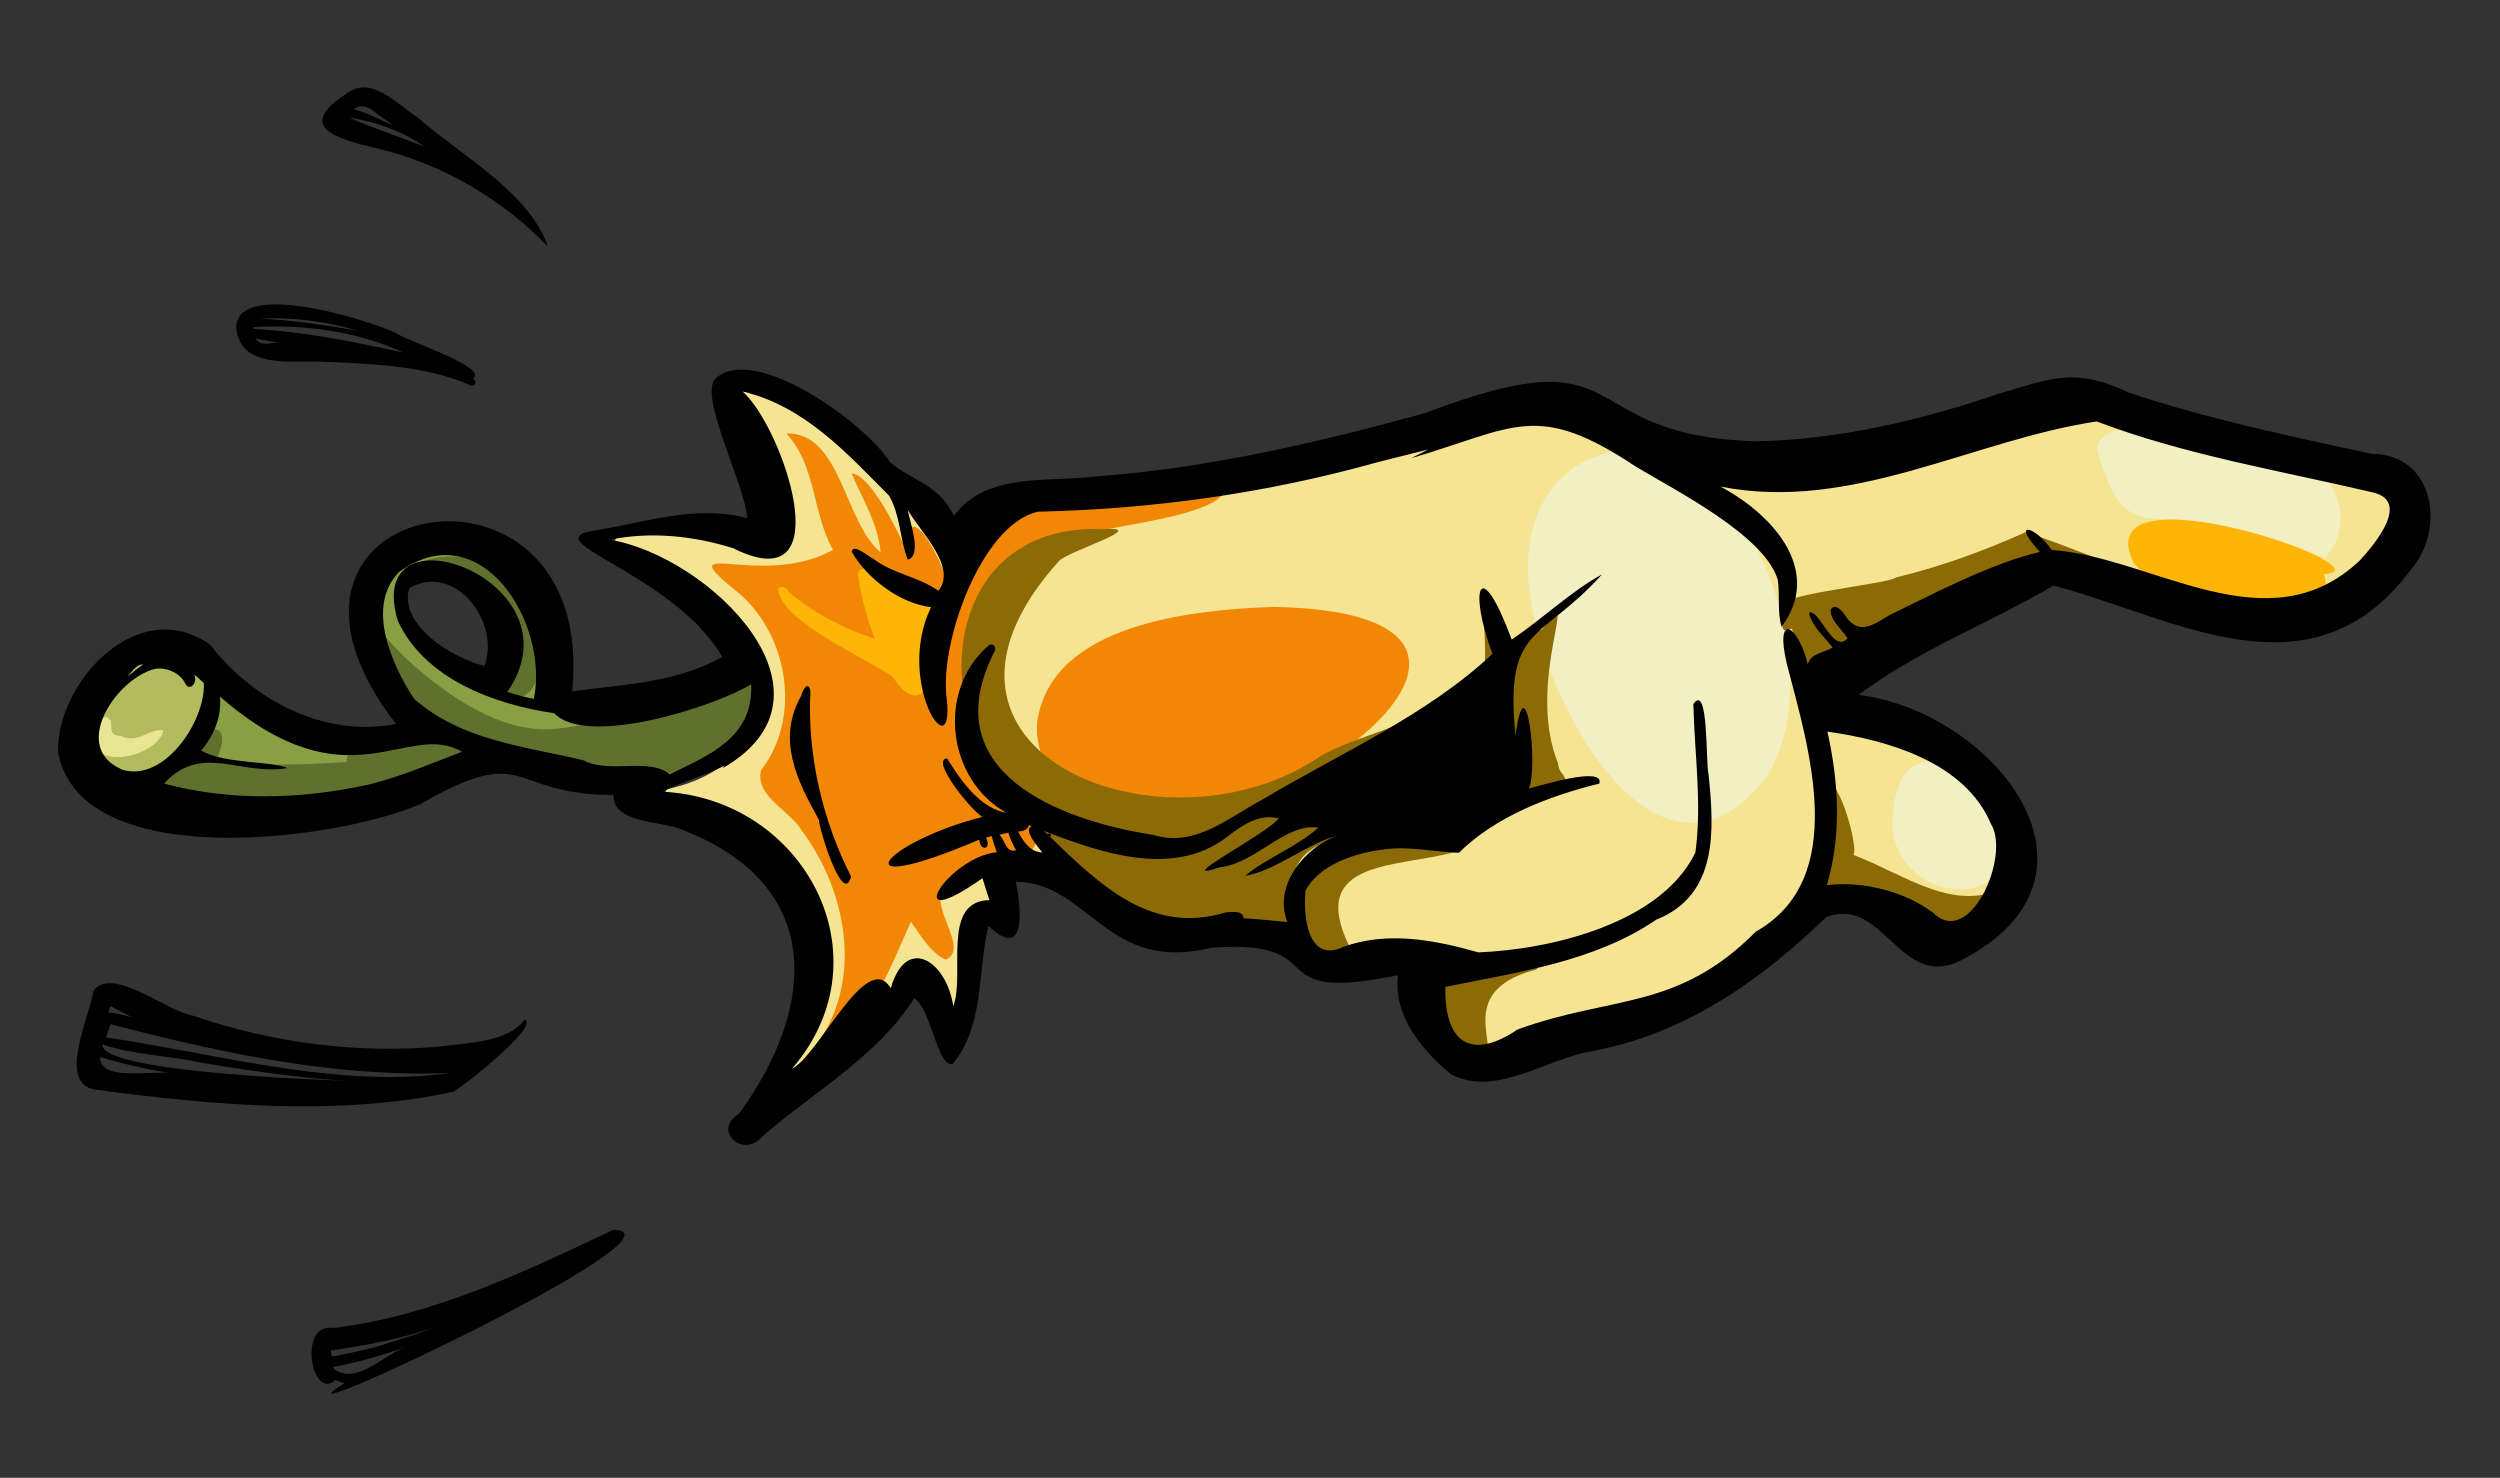 <?xml version="1.0" encoding="UTF-8"?>
<svg xmlns="http://www.w3.org/2000/svg" version="1.1" viewBox="0 0 856 506">
  <rect x="0" y="0" width="856" height="506" fill="#333333" stroke="none"/>
  <defs>
    <style>
      .cls-1 {
        fill: #889f43;
      }

      .cls-2 {
        fill: #f28705;
      }

      .cls-3 {
        fill: #fdb508;
      }

      .cls-4 {
        fill: #8c6b07;
      }

      .cls-5 {
        fill: #60712d;
      }

      .cls-6 {
        fill: #b3bb5f;
      }

      .cls-7 {
        fill: #f2efc2;
      }

      .cls-8 {
        fill: #f5e492;
      }

      .cls-9 {
        fill: #eae593;
      }
    </style>
  </defs>
  <g>
    <g id="Layer_1">
      <path class="cls-8" d="M824.5,167.5c-16-15.8-41.3-13.6-62-18.2-17.4-.1-31.8-9.1-47.8-14-32.9.8-60.9,23.3-93.7,27.3,0,0,.2,0,.3,0-6.7,2.2-19,4.4-22.5-3.5-27.1-1.2-49.4-22.4-76.2-21.6-27.8,6.1-54.9,15.7-83.4,19.2-12.5,10.1-34.7,9.7-50.9,12.4,0,0,0,0,.1,0,0,0-.1,0-.2,0,0,0,0,0,0,0,0,0,0,0,0,0t0,0s0,0,0,0c0,0,0,0,0,0,0,0,0,0,0,0,0,0,0,0,0,0,0,0-.1,0-.2,0,0,0,0,0,0,0,0,0,0,0,0,0,0,0,0,0,0,0-30,3.1-48.3-3.9-60.2,30.9-6.6-10.2-8.4-25.9-21-31.2-9.9-15.9-30.1-34.4-49.2-33.8-11.2-6.3,8.1,17.9,8,21.9,2.9,8.5,5.8,19.2,3.3,28.2-1.2,3.5-13.2-.7-16.3-1-9.1-1.2-38.2-8-42.1,1.1,8.7,6.8,22.5,8.6,31,17.2,31,22,24.1,60.2-13.2,67.8-1.5,2.5,1.4,4,3.6,3.8,34.6,4.9,44.5,21.4,48.8,53.9-1.8,11.2,0,30.6-12.7,36,.4,4.2-14,22.6-4.9,19.1,5.9-2.5,6.5-9.8,13.2-10.4-1.3-6.8,9.4-10.5,14.5-12.7,0,0,0,0,0,0,11.1-5.3,17.4-18.5,21.8-29.6,9.1,4.2,15.2,29,17.7,3.4,3.1-7.4-1-21.6,9.3-23.1,1.3-.6,1.1-2,.5-3.1.9-15.4,2.1-11.9,16.4-13.4,12.5,2.5,20.6,13.7,31,20.1,11.1,8.6,24.5.2,36.7,1.9,3.6.4,16.5,4,21.9,1.9,1.8,3.8,3.7,8.3,6.7,10.7,13.9-1,32.5-8.1,45.8-1.6-7.8,10.3-5.8,24.6,3.4,33.4,7.4,3.2,15.5-3.4,22.8-4.9,42.9-7.7,63.6-19.5,95.8-48.4,23.6-6.3,42.6,21,57.6,9.7,19.6-12.1,19.7-39.5,2.3-53.7-15.3-12.8-36-17.1-55.6-16.6-10.5-19.8.9-19.2,16.2-28.4,18.7-10.4,38.8-18,58.9-25,14.1,3.2,26,12.4,39.8,16.4,30.4,9.3,87.1-2.8,84.9-41.9Z"></path>
      <g>
        <path class="cls-1" d="M246.3,235.6s0,0,.1,0c0,0,0,0-.1,0Z"></path>
        <path class="cls-1" d="M257.7,230.6c-20.6,10.6-46.5,10.5-69.4,10.1,12.2-27.7-14.8-62.7-45.5-57.4-33,9-15.2,52.3,7.5,63.5-19.7,16-50.9,11.4-69.5-6.4-7.5-9.6-9.6,5.8-14.1,9.8-.7,9.1-29.8,18.5-14.4,22.7,37.5,6.3,82.6,9.4,112.6-18.5,26,8.9,57.1,19.4,82.4,3.7,8.3-2.8,17.9-21.5,10.3-27.5ZM145.5,197c21.8-5.6,38.2,23.5,24.8,40.4-14.3-1.8-49.2-31.3-24.8-40.4ZM181.4,213.4s0,0,0-.1c0,0,0,0,0,.1,0,0,0,0,0,0ZM190.3,253.4c0,0,0,.2,0,.3-.5-.1-1-.3-1.5-.4.5,0,1,0,1.5.1ZM59,267.7s0,0,.1-.1c0,0,0,0,.1.1,0,0-.2,0-.3,0ZM159.9,252.5c-1.6.8-3.2,1.7-4.8,2.5-.5-1.4.7-3.7-2.1-3.1,2.1-3.5,4.3-.7,7.2.5-.1,0-.2,0-.3.1Z"></path>
      </g>
      <path class="cls-6" d="M52,264.5c-57.2,18.1-9.4-68.1,19-33,2.6,12.6-7.7,28.1-19,33Z"></path>
      <g>
        <path class="cls-7" d="M587.5,168.2c-33-30.5-70.9-6.3-63.4,36.7,4.6,35.4,43.7,109.3,80.9,60.9,17.2-27,4.3-76.7-17.5-97.6Z"></path>
        <path class="cls-7" d="M791.3,159.2c-7-7.6-73.2-21.8-73.3-5.4,8.8,30.7,15.2,21,39.3,26.1,13.6,1.4,26.2,6,38.6,11.2,9.2-9,6.2-25.4-4.6-31.9Z"></path>
        <path class="cls-7" d="M664.2,261.4c-11-3.3-15.6,7.5-15.8,16.5-4.5,23.5,29,38.1,40.2,15,8.1-15.6-6.9-36.1-24.3-31.5Z"></path>
      </g>
      <g>
        <path class="cls-5" d="M259,234.1c-4.5-4.5-10,2.7-15.5,2.4-17.5,5.8-34.9,10.9-53.4,13.1-18.8,1.7-37.6-11.9-51.1-24.1-4.3-4.3-8.6-8.8-11.9-14-.6-.8-2.2-4-3.3-2.8,0,0,.1-.2.2-.2-6.5,14.5,11.1,30.7,22.3,38.3-7.5,6.1-28.4,6.1-27.6,14.1-15,1-30.1,1.4-45.1.3,5.4-10.8,1.4-15.2-7-7.7-5.5,4-17.5,9.3-12.6,17.7,22.9,8.9,53.1,8.2,78.3,1.3,5.5.4,43.2-17.3,23.3-17.1,0-1.7-.4-3.3-1.3-4.6,8.5,2.9,19.4,10.7,28.6,11.1,8,1.7,16.2,2,24.4,1.3,1.6,4.1,5.9,3.1,9.4,2.9,17.1.6,47-11.8,42.3-32.1Z"></path>
        <path class="cls-5" d="M155.8,198.9c30.3,10.7,9.5,32.1,19.7,40.5,12.5-.4,11.6-24.4,6.4-32.5-12.1-30.8-66.5-8.9-26.2-8Z"></path>
      </g>
      <g>
        <path class="cls-2" d="M351.5,281.1c-7.1-6.8-13.9-13.9-20-21.5,3-1.5,4.8-5.1,3.5-8.6-6.1-28,4.9-67.4,38.7-68.5,10.6-3.2,43.6-5.9,46.3-15.4-10.8.3-21.4.6-32.1,1.9,0,0,0,0,0,0-28.4,1.6-50.7,0-63.2,31.1-1.8-7.8-15.4-33.5-13.6-10.1-3.1-6.9-12.8-27.5-19.5-27.9,3.6,8.7,9.1,17.2,9.9,27-12.6-10.5-13.4-41.1-32.3-40.7,10.3,11,8.9,27.2,16,39.9-25.1,13.9-58.3-6.2-31.4,15.5,16.3,14.8,20.5,42.2,6.8,59.9-2.2,9,10,13.9,14,20.8,15,20.2,20.7,49.4,6.3,71.3-.5,1.5.4,3.3,2,3.5,14.4-7.3,22.4-29.1,29-43.7,3.2,4.5,6.7,10.6,11.9,13,9.1-4.1-7.9-19.4.7-26.7,4.8-5.1,13-7,19.6-8.3,8.4,1.9,15.2-6.5,7.2-12.5ZM320.3,213.3c-.6-.5-1.4-1-2.1-1.3,2.1-.5,2.4-3.5,3.9-5-.7,2.1-1.3,4.2-1.8,6.3Z"></path>
        <path class="cls-2" d="M388.2,169s0,0,.1,0c0,0,0,0-.1,0Z"></path>
        <path class="cls-2" d="M388.5,169c0,0-.1,0-.2,0,0,0,.1,0,.2,0Z"></path>
        <path class="cls-2" d="M436,207.8c-27.2,1-75.7,5.5-80.8,39-2.1,18.3,16.1,30.9,32.7,32,50.8,9.5,155.1-69,48.1-71Z"></path>
        <path class="cls-2" d="M777.2,205.1c-15.1.5-29.8-4.3-44.2-8.2,1,7.6,59.5,20.9,44.2,8.2Z"></path>
      </g>
      <path class="cls-3" d="M366,293.2c14.1,5.4,29.6,12.3,45.1,15,14.7,2.7,5.5,12.1-5,8.3-12.1-2.7-38-10.3-40.1-23.3Z"></path>
      <g>
        <path class="cls-4" d="M517.6,331.4c-3.2-5.2-11.9-1.4-16.9-.9-19,2.9-6.9,25.2,2.3,32.2,17.6,3.3-10-22.2,22.9-30.7,4.5-3.8-6.8-1.4-8.3-.6Z"></path>
        <path class="cls-4" d="M533.6,261.7c-11.8-28.6,8.8-65.7-5.7-46.1-5.7,0-11.1,6.5-12.6,12.1,0-3.6-5.2-36.1-7.1-20-.4,8.2,1.2,16.9-.5,25-10.9,1.8-19.3,10.4-29,15.3-8.7,3.7-18,6.1-26.3,10.7-52.8,36.6-149-.8-89.9-66.5,2.7-3.4,32.3-12.2,15-11-58-2.6-62.3,72.2-20.5,98.8-10.9,5,30.1,33.5,36.4,35.5,7.7,1.7,15.7-1.8,23.5-1.4,4.5,2.8,15.9,4.6,21.1,1.7,4.2,2.7,6.6-2.8,4.7-6.2-6.2-49.2,85.8,5.3,74.8-59.2,3.7,2.3,1.5,16.3,7.3,20.6,3.3,4.7,14.8-.4,10.1-6.1-.8-.8-1.1-1.9-1.4-3ZM358.1,280.7c.8.6,1.6,1.3,2.5,1.9-.8.5-1.8-1.4-2.5-1.9ZM381.9,288.2c-5.3-1.5-10.6-2.8-14.8-6.5,6.7,3.3,13.8,5.4,21.1,6.5-2.1.1-4.2.1-6.4,0Z"></path>
        <path class="cls-4" d="M777.2,205.1c-29.4.5-56.9-14.1-83.6-22.9-14.2,6.4-29.1,11.8-44.3,15.5-3.4,2.6-49,6.4-37.1,11.2-2,1.9-3.7,9.2,1.3,6.3,1.6,4,.4,12.7,6.6,12.9,28.2-9.6,57-27.2,83.1-36.9,17.9,10.7,37.8,18.5,58.8,20.4,4.1,1.2,25.9-.3,15.1-6.5Z"></path>
        <path class="cls-4" d="M498.1,291.7c2.5-4.3-11.5-3.8-13.9-4.1-65.2-7.4-32.8,61.5-22.2,36.4-14.7-30.1,17.1-26.8,36.1-32.3Z"></path>
        <path class="cls-4" d="M687.8,303.3c-18.4,9.7-34-3.1-53.2-10.6,2-2.7-6.1-30.8-10.3-23.7.1,7.6,1,15.4,3.1,22.7-3.4,1.9-2.6,6.9-3,10.2.6,5.3,7.3,3,10.9,3.8,3.4.3,7.5,2.9,10.6.8,4.4,1.4,13.8,13.5,17.1,9.8,5.4,12.6,35.6-8.6,24.8-13.1Z"></path>
      </g>
      <path class="cls-3" d="M794,206.5c-4.2,4.4-10.9,4.2-16.6,4.3,7.1-3.5-.8-6.8-5.2-5.5-13.1-2.8-33.3-1.7-41.6-12.5-17.3-35,90,2.4,65.1,3.8,1.3,3.4.7,7.2-1.8,10Z"></path>
      <path class="cls-9" d="M31.6,252.4c-.7-3.2,4-9.8,6.4-5.4.2,2.6-.4,4.9,3.1,4.9,6.3,3.1,10-2.7,14.8-1.8-1.2,7.9-23.1,14.8-24.3,2.2Z"></path>
      <path class="cls-3" d="M294,198.3c-1.5-4.7,4.5-4.7,5.2-.5,4.2-1.9,7.8,1.5,11.4,3.1,6.4,1.8,15.3,4.8,12,13.3-5.6,51.2-24.9,7.9-28.6-15.8Z"></path>
      <path class="cls-3" d="M266.4,201.5c1.3-1.1,3.2-.4,3.7,1.2,12,10.3,27.5,16.4,42.8,19.6,8.9,1.9,3.9,15.9-4.2,11.6-10.1-8.2-41.4-20.3-42.3-32.4Z"></path>
      <g>
        <path d="M826.5,193.8c10.9-14.3,6.2-38.4-14.4-38.4-27.9-6-55.9-11.9-83-20.9-18.5-8.8-26.3-5.1-45,.4-26.8,9.1-54.7,15.7-83.1,16.2-64-2-40-37.6-112.9-9.7-36.8,10.1-74.3,18.9-112.5,21.7-16.6,2.2-37.6-1.7-49,13.5-5.1-10.9-15.2-12.4-21.9-18.4-8.2-13.1-46.2-40.8-59.7-28.6-6,6,10.4,36.9,10.8,47.8-17.1-4.6-34.3,1.3-51.2,4.1-24.3,3.2,25.8,14.3,42.7,43.4-15.6,8.9-34,9.5-51.4,11.8,9.1-90-120.9-67.3-60.3,11.2-24.5,4.8-49.1-8.2-63.7-27.2-24.9-17.5-52.8,13.4-52,37,7.8,41.6,95.3,30.1,124.1,17.6,37.2-21.4,29.5-3.1,66.1-3.1-.4,9.6,15.7,8.9,22.4,11.5,49.3,18.4,48,59.8,20.5,97.7-9.2,5.5,1.3,15.4,7.8,7.9,17.9-15.6,39.7-27.6,52.2-47.5,5.9,3.6,7.9,23.8,13.2,22.5,10.9-13.1,8.5-31.8,12.2-47.3,13.3,12.5,11.2-6.4,9.4-15.1,25.1.2,31,31.5,66.9,22.6,43.6-3.2,14.7,19.5,64,9.4-1.8,13.8,8.2,25.7,18.1,33.9,15.1,8.1,32.9-5.4,48.4-7.9,31.6-5.9,57.3-23.8,80.1-45.9,19.5-7.5,25.3,25.1,45.8,15,56.3-28.5,12.3-85-34.7-91.1,20.4-15.3,44.8-24.5,66.7-37.4,41.2,10.7,89,41.1,123.3-6.7ZM661.4,312.2c-9.2-6.9-23.9-10.7-35.9-9.1,5.1-17.2,4.1-35.2.2-52.6,20.7,2.9,47.1,10.5,56,31.6,6.9,11.1-7.6,43.6-20.2,30ZM251.8,188.1c36.6,17.5,16-42.3,2.4-54.1,21.3,5.1,35.6,21,50.2,35.7,3.9,6.6,3.7,15,6.4,21.9,5.1-1.2.7-13,0-17,4.6,7.9,17,19.6,10.5,27.7-6.4-4.7-15.5-5.8-22.2-10.9-1.4-.5-6.9-5.6-7.5-2.5,5.4,9.3,16.5,17.7,27.2,19-12.4,25.5,7.9,56,5.4,31.6-2.8-18.7,11.6-59.9,31.2-64.3,39.6-.9,78.3-6.3,116.5-17-.1,0-.3,0-.4.1,5.8-1.5,11.7-2.9,17.5-4.4-1.9,1-3.8,2-5.8,3,35.6-10.5,43-19.7,76.8,2.8,13.6,8.2,44.2,23.6,48.7,38.8.8,5.3-.2,11.1,1.3,16.1,13.8-18.3-1.4-37.5-20.9-48,44.8,8.9,86.2-15.9,128.8-22.3,30.3,11.5,62.6,16.8,94.1,24.2,13.7,2.8,1.3,17.6-3.9,23.3-31.6,30.1-71-1.1-105.6-3.5-5.8-8.4-14.2-10.3-4,.7-16.8,3.7-39.8,16-51.7,21.7-6.4,4-10.9,6.9-15.6-.8-1.1-1.4-3.2-3.4-4.4-1,0,3.8,4,6.6,5.8,9.7-5,5.5-9.8-10.5-13.2-8.8,1,4.7,5.2,8.2,8.1,11.9-2.8,1.8-7.7,2-8.5,5.8-3.4-13.9-11.4-18-7.2-.2,7.6,29.1,21.5,73.5-10.6,91.7-26.9,27.1-49.1,21.7-81.6,33.5-16.1,10.9-25.1,4.3-24.7-14.6,24-4.9,51-8.5,72.2-23,21.2-8.4,19.9-30.7,17.9-49.9-1-3.4.1-31.6-5.2-23.9.4,16.9,3,34,.7,50.8-11.6,24.1-49.1,33.2-74.3,34.2-14.8-4.2-31-7.4-46.2-1.9-12,5.7-13.9-10-13-19.2,4.6-9,17.4-13.1,27.2-14.2,8.5-1.1,17,.9,25.3,1.2,12.7-12.5,30.8-19.4,48.1-23.7,0,0,0,0,0,0,2-6.2-20.5.8-24.1,1.7,3.3-7.4-1.1-44.7-4.6-18.1-3.8-38.3,8.6-31.8,29.6-55.2-10.1,5.4-20.6,15.4-30.9,22.3-10.8-29.3-15-17.8-6.6,4.9-22.3,21-52.3,34.1-78.8,49.9-11.7,6.2-23.1,16.5-37.2,12.1-32.9-5.1-75.1-21.7-54.7-62.4,1.3-1.7-.3-3.9-2.1-2.2-17.5,15.3-13.9,45.7,6.4,57-8.9-1.4-15.7-11.1-20.3-18.6-6,.3,8.5,18.1,12.1,20-34.7,8.9-49.9,28.6-1.1,7.8.3,4.3,4.4,3.3,2.3-.7.7-.2,1.3-.4,2-.5.4,1.9,1.1,3.7,1.7,5.5-16.8,1.7-33.9,29.3-4.9,8.9.8,2.5,1.5,5,2.4,7.5-16.7.3-8.2,25.4-12.4,36.3-2.3-15.4-16.1-24.6-21.4-6.1-8.2-13.8-24.8,23.3-33.8,27.5,33.1-38.3,4.1-92.5-44.3-94.8,6.8-3.6,14.3-5.4,21.1-8.9-.2.3-.3.6-.5.8,43.8-25.2-4.6-72.5-38.7-78.2,14.2-2.9,29.1-1.3,42.8,3.1ZM345.3,285.2c.4,1.5,1.4,3.8,2.6,5.9-3.4,1.1-3.7-3.3-5.7-5.3,1-.2,2.1-.5,3.1-.7ZM356.9,291.9c-4.1-.2-6.5-3.6-8.3-7.2,1.6,0,3.3-.6,3.7-2.2.3.1.6.3.9.4-2.8,1.4,1.7,6.4,3.7,9ZM418.1,296.9c12-1.5,22.3-15.3,33.3-13.5-7.4,6.6-17.6,10.3-25.1,16.5,10.4-1.7,21.7-11.3,31.4-13.7-10.8,3.9-21.9,17-16.9,29.5-5-.5-10-1-15-1.3-.3-2.9-4-2-6.1-2-25.4,7.8-42.9-9.2-60.2-25.9,1-.4-.2-1.6-.8-.8-.4-.4-.9-.8-1.3-1.2,20.2,7.8,45.6,16.6,64.2.9,5-3.6,10-6.7,16.2-5.2-3,4.8-38.7,23.1-19.6,16.6ZM199.7,260.3c-20.2-4.8-41.6-6.7-57.9-21-7.7-11.7-16.7-31.8-5.1-43.5,28-20.2,51.4,17.5,46.1,43.5-3.1-.6-6.1-1.4-9.1-2.4,26.4-38.1-49.9-65.8-37.5-24.4,9.1,20,33.3,28.8,53.6,31.7,10.8,11.7,54.4-2,67.4-9.9.8,18-13.9,24.1-27.9,30.8-7.1-5.9-20.6,0-29.6-4.8ZM43.8,231.5c1.1-1,2.8-4.2,5.2-4-1.9,1.3-3.6,2.8-5.3,4.2,0,0,.1-.2.2-.2ZM41.4,263.3c-17.3-7.7-1.4-31.2,11.8-34.3,3.7-.6,8.4,1.4,10.1,4.8,1.7,3.6,4.8-.6,3-3,1.2,1,2.4,2,3.5,3.1.6,13.2-13.9,34.5-28.4,29.5ZM125.9,268.7c-22.8,5-47,5.7-69.7-.4,12.7-14,25.8-2.6,42.3-5.3-5.3-2.5-21.4-1.3-29.6-6,4.3-5.1,7.1-11.7,6.4-18.5,44.1,38.3,63.9,7.9,82.9,18.9-10.6,4-21.1,8.6-32.2,11.3ZM140.1,201.4c15.8-9,31.3,11.6,25.8,26.6-10.9-2.6-29.4-13.9-25.8-26.6Z"></path>
        <path d="M280.4,280.7c0,3,8.3,30,11,19.4-9.7-19-15.1-41.7-13.9-63.3-.6-3.9-2.6-.9-3.1,1.3-8.6,15.1-1.5,29.1,6,42.6Z"></path>
        <path d="M155.3,373.8c3.9-2.3,29.3-22.3,24.4-24.7-6,7.8-18.6,7.8-28.7,9.2-28.5,2.6-57.7-1.2-84.8-10.5-9-1.4-27.6-17.2-34.2-8.6-1.2,8.8-12.7,31.9.7,33.9,40.1,5.3,82.8,9.3,122.6.7ZM164,362.9s0,0,0,0c0,0,.2,0,.2,0,0,0,0,0-.1.1ZM37.9,350.7c37.3,9.7,76.9,18.3,116.4,16.7-38.7,5.4-79.4-6.5-118-12.2.5-1.5,1-3,1.6-4.5ZM38,346.8c-.3,0-.6,0-.9,0,.2-.8.5-1.6.7-2.3,2.5,1.2,4.9,2.5,7.3,3.8-2.4-.6-4.7-1.3-7.2-1.6ZM68,363.7c20.6,3.4,41.3,6.6,62.3,6.7-12.9-.2-96-2.8-95.3-12.8,10.6,3.6,22.1,3.7,33.1,6.1ZM63,368.1c-7.8-2.8-28.8,3.3-28.8-6.2,9.4,2.9,19,4.8,28.8,6.2Z"></path>
        <path d="M210,421.1c-30.7,14.5-61.7,29.4-95.7,33.6-12.6-2.1-7.6,25.4.6,17.8,1,.4,2.2,1.1,3.1,1.1-32.9,20.2,121.5-51.8,92.1-52.5ZM114.5,468.8c-.1-.2-.3-.5-.4-.7,8.3-1.7,16.4-3.8,24.4-6.8-7.2,2.8-16.5,13-24,7.5ZM133.1,459.8c-6.3,2.2-12.9,3.4-19.5,4.7-.1-.7-.2-1.4-.3-2.1,11.8-1.7,23.7-3.9,35.1-7.8-5,2.1-10.2,3.6-15.3,5.2Z"></path>
        <path d="M80.9,112.4c1.4,13.7,18.4,11.2,28.4,11.4,17.4.7,36.6,1.3,52.2,8.3,1.6,0,1.6-1.8.5-2.5,5.3-3.9-22.5-12.7-26.3-15.5-9.1-4.5-55-18.7-54.8-1.8ZM138,120.7c-17-3.7-33.7-7.1-51.2-8.1,0-.2,0-.4,0-.6,17.2-1,35.6,1.4,51.3,8.7ZM87.5,115.9c2.5.6,5.1,1,7.8,1.4-2.9,0-5.9,1.5-7.8-1.4ZM157.6,127.6s0,0,0,0c0,0,0,0,0,0ZM122.3,113.2c-11-1.9-22.2-3.6-33.4-4.1,11.2-.6,22.6.9,33.4,4.1Z"></path>
        <path d="M128.7,50.7c22.8,5.3,43.6,17.8,58.9,33.7-6.4-18.6-29.6-31-44.6-44.2-7.2-4.5-16.1-15-24.8-7.8-17.3,11.3-2.3,15.2,10.4,18.3ZM145.4,50.2c-12.7-4.9-15.8-5.6-25.8-9.9,8.4,1.1,18.5,4.7,25.8,9.9ZM132.3,41.2c.8.6,1.7,1.2,2.5,1.7-4.6-1.7-8.9-4.3-13.7-5.5,4.2-3.1,7.6,1.8,11.2,3.8Z"></path>
      </g>
    </g>
  </g>
</svg>
